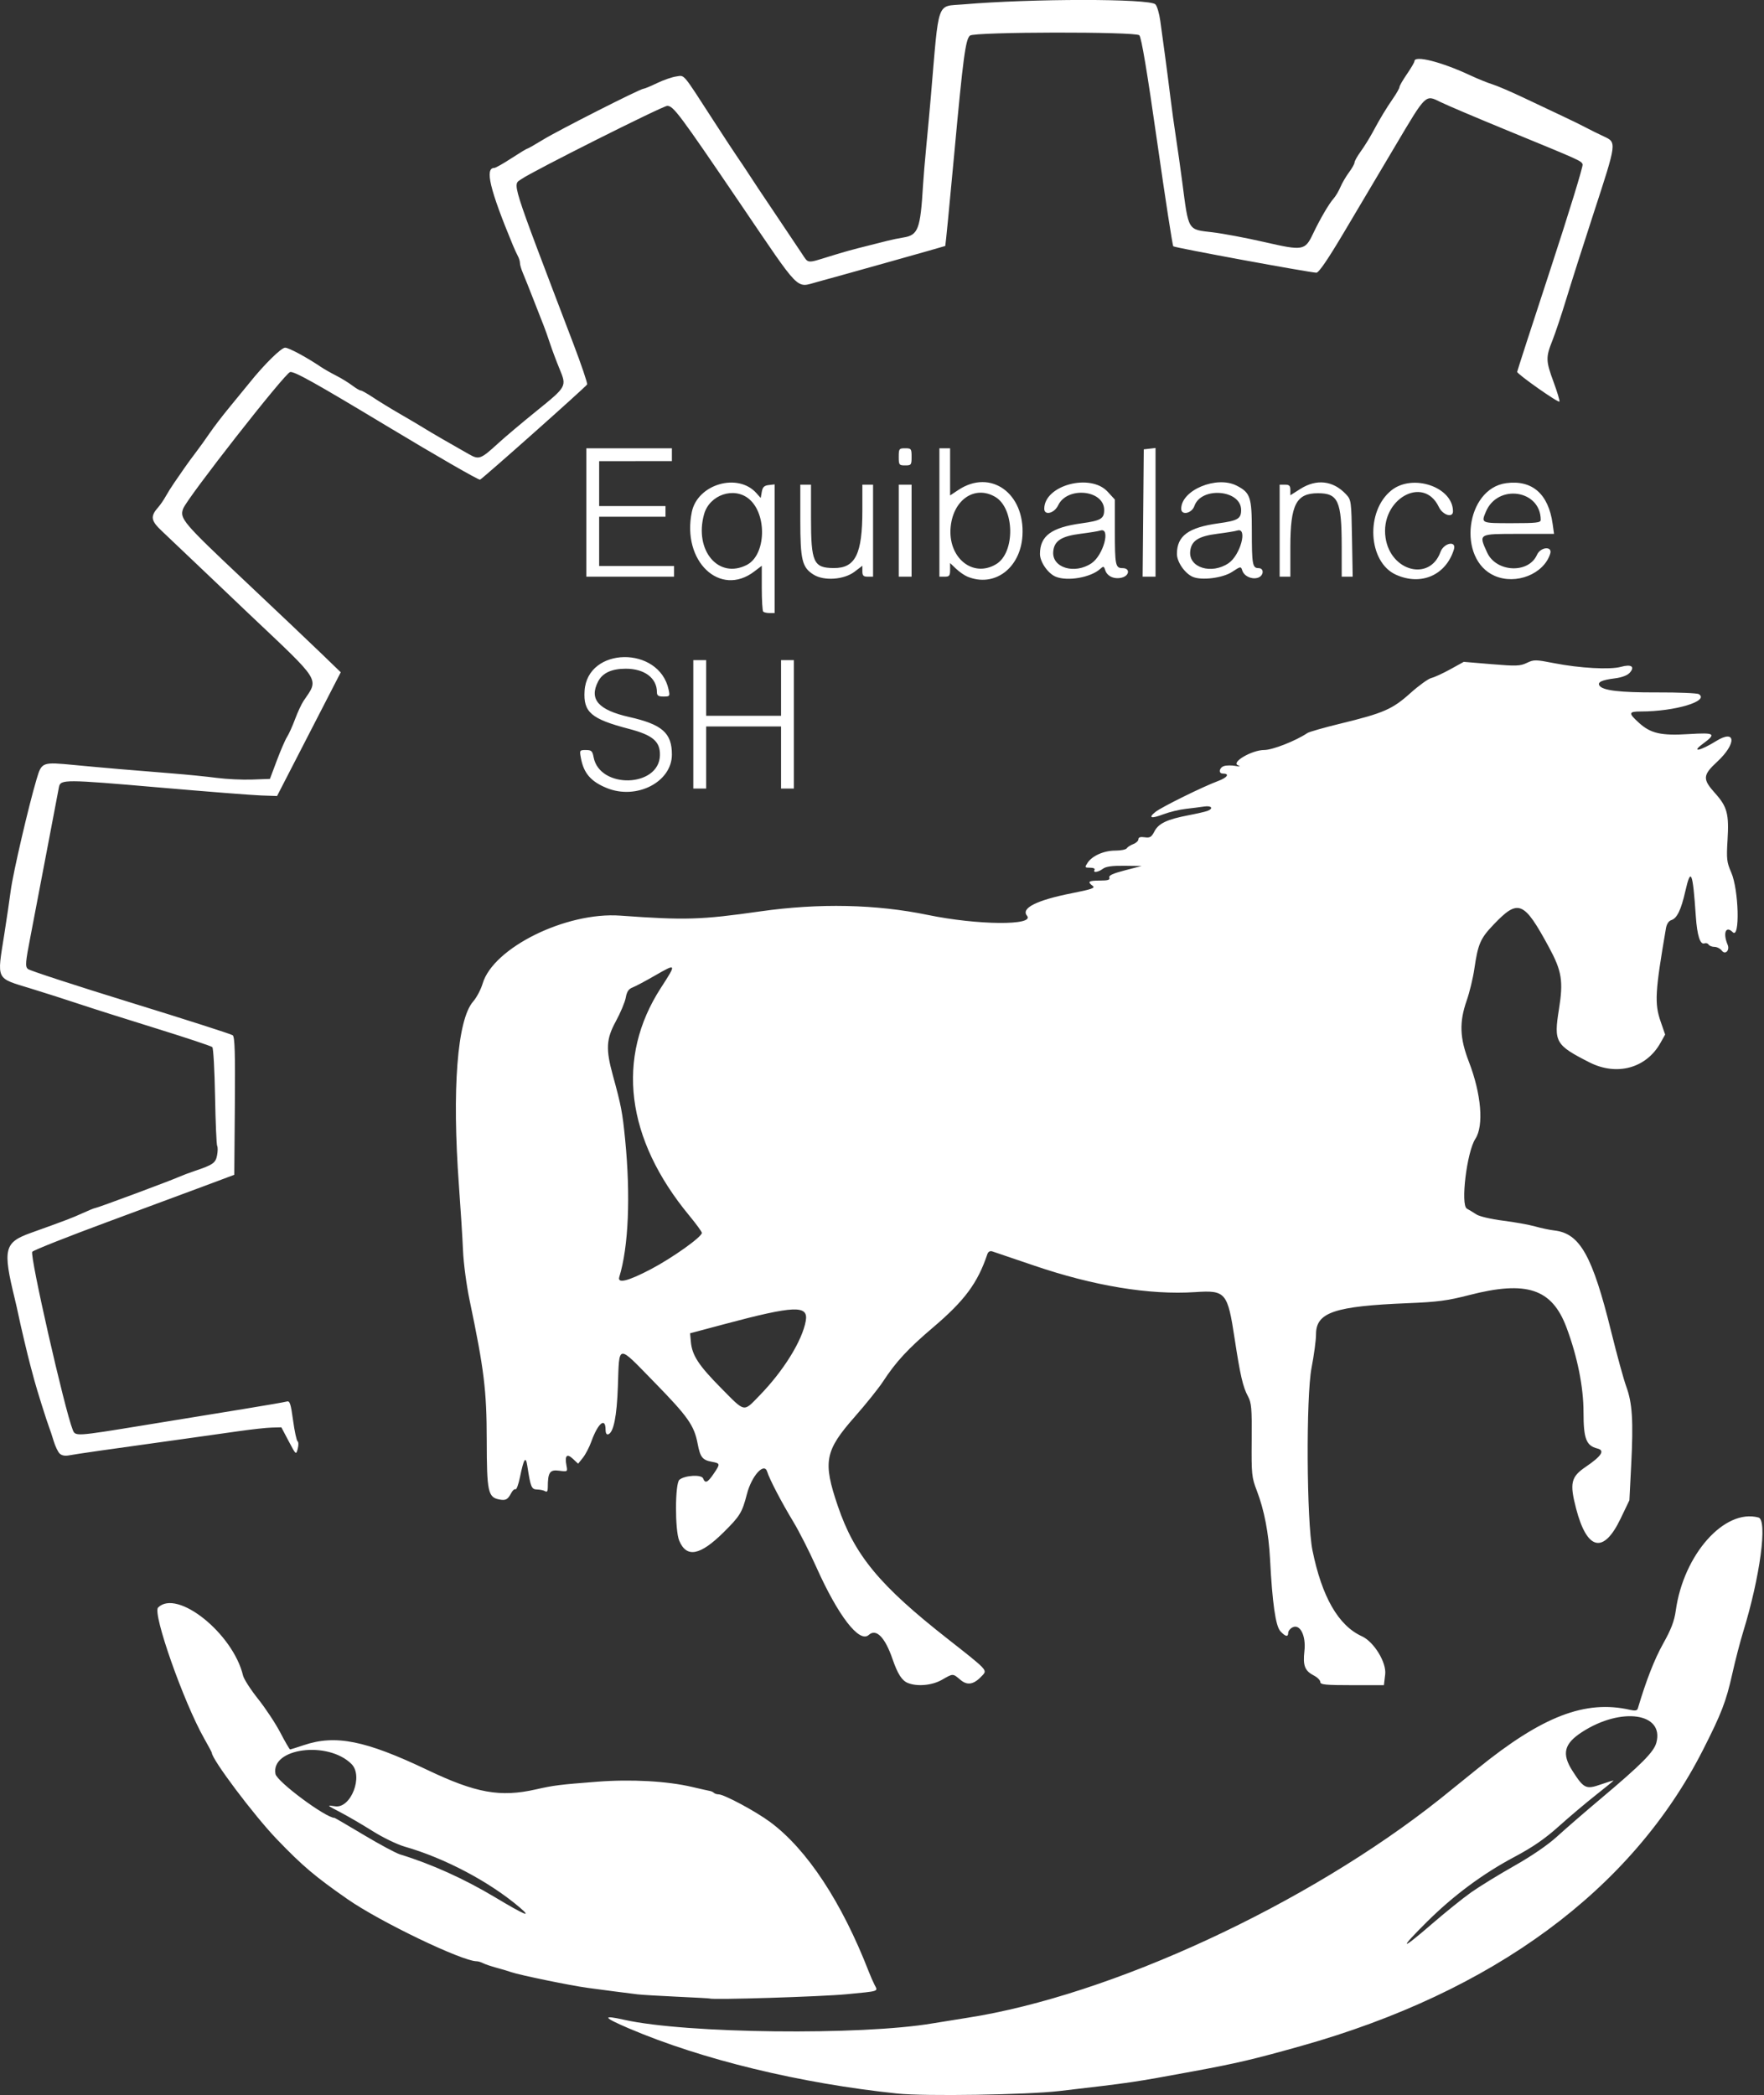 <?xml version="1.0" encoding="UTF-8"?><svg version="1.1" viewBox="0 0 549 652" xmlns="http://www.w3.org/2000/svg"><rect x="0" y="0" width="549" height="652" fill="#333333" stroke="none"/><g transform="scale(.999)"><path fill="#FFF" d="M525.577 667.33c-30.366-3.166-60.974-10.586-83.707-20.291 -8.098-3.457-8.544-4.276-1.464-2.689 19.174 4.299 73.787 4.92 96.17 1.093 2.017-.345 6.817-1.116 10.667-1.715 44.773-6.959 105.963-35.288 147.333-68.21 1.65-1.313 6.9-5.551 11.667-9.417 20.124-16.322 33.539-21.496 47.49-18.316 1.578.36 2.229.246 2.428-.423 2.585-8.712 5.183-15.363 7.886-20.192 2.512-4.488 3.478-7.02 3.94-10.333 2.434-17.457 15.188-31.801 25.756-28.969 2.879.771.515 18.466-4.753 35.58 -.959 3.117-2.501 9.066-3.426 13.22 -1.89 8.489-3.376 12.339-9.118 23.63 -22.17 43.593-65.315 75.37-125.203 92.213 -14.746 4.147-20.06 5.395-33.667 7.904 -18.989 3.501-18.824 3.477-41.667 6.128 -10.157 1.179-41.821 1.673-50.333.785Zm178.667-62.691c2.567-1.812 8.605-5.521 13.42-8.243 5.428-3.069 10.493-6.54 13.333-9.138 2.519-2.304 8.63-7.598 13.58-11.763 12.767-10.744 16.58-14.583 17.36-17.478 2.499-9.28-10.939-11.21-23.139-3.325 -5.635 3.642-6.41 6.787-2.988 12.127 3.524 5.5 4.207 5.826 8.818 4.211 2.172-.761 3.95-1.303 3.95-1.204 0 .099-2.475 2.127-5.5 4.508 -3.025 2.381-8.2 6.75-11.5 9.711 -4.369 3.919-8.127 6.513-13.823 9.54 -9.902 5.263-19.052 12.055-27.344 20.297 -8.77 8.717-8.194 9.077 1.333.831 4.308-3.729 9.933-8.262 12.5-10.074Zm-237.207 33.076c-.07-.054-4.627-.305-10.127-.558 -5.5-.253-11.05-.583-12.333-.734 -2.3-.27-11.767-1.499-15.667-2.034 -5.326-.73-21.136-3.983-23.667-4.869 -.917-.321-3.017-.948-4.667-1.393 -1.65-.445-3.521-1.08-4.158-1.411 -.637-.331-1.53-.602-1.986-.602 -4.535 0-30.101-12.286-40.217-19.328 -10.168-7.077-14.014-10.337-22.03-18.672 -7.068-7.349-20.276-24.907-20.276-26.952 0-.139-1.079-2.157-2.397-4.484 -6.403-11.304-16.139-38.962-14.346-40.755 5.9-5.9 23.356 8.073 26.473 21.191 .261 1.1 2.378 4.387 4.703 7.305 2.325 2.918 5.444 7.643 6.931 10.5 1.486 2.857 2.847 5.195 3.023 5.195 .176 0 2.101-.6 4.277-1.333 9.889-3.331 19.208-1.459 38.49 7.731 15.159 7.225 22.708 8.575 33.845 6.052 5.535-1.254 7.306-1.476 19-2.383 10.632-.824 21.838-.206 29.667 1.637 2.567.604 5.033 1.159 5.481 1.233 .448.074 1.023.343 1.278.598 .255.255.901.464 1.435.464 1.731 0 11.557 5.269 16.086 8.627 11.488 8.516 22.332 24.983 30.759 46.706 .498 1.283 1.282 3.07 1.742 3.97 1.11 2.172 1.744 1.958-8.78 2.976 -7.721.747-41.912 1.808-42.54 1.321ZM407.91 609.419c-9.389-8.022-23.386-15.435-35.904-19.013 -2.331-.666-6.831-2.846-10-4.844 -3.169-1.998-7.712-4.648-10.096-5.889 -4.261-2.219-4.288-2.249-1.596-1.837 4.92.753 8.869-9.411 5.115-13.165 -7.329-7.329-25.23-4.987-23.685 3.099 .456 2.386 15.656 13.678 18.412 13.678 .11 0 4.215 2.398 9.123 5.33 4.908 2.931 9.982 5.654 11.277 6.05 9.81 3.001 19.981 7.595 29.687 13.409 9.166 5.49 11.504 6.461 7.667 3.182Zm120.872-69.977c-1.88-.757-3.206-2.817-4.804-7.463 -2.348-6.824-5.096-9.616-7.407-7.525 -2.931 2.652-9.537-5.918-16.408-21.287 -2.119-4.738-5.32-11.038-7.114-14 -3.647-6.02-7.432-13.276-8.113-15.552 -.922-3.08-4.85 1.246-6.327 6.968 -1.486 5.752-2.144 6.832-7.254 11.893 -7.341 7.27-11.554 8.064-13.834 2.607 -1.368-3.273-1.324-17.822.057-18.968 1.691-1.404 6.901-1.699 7.392-.418 .634 1.652 1.398 1.323 3.25-1.403 2.155-3.171 2.138-3.28-.576-3.789 -2.902-.545-3.584-1.417-4.379-5.611 -1.082-5.706-3.005-8.435-13.526-19.201C438.031 433.714 438.886 433.606 438.41 447.12c-.326 9.254-1.345 14.29-3.001 14.833 -.519.17-.833-.362-.833-1.41 0-4.04-2.362-2.089-4.429 3.657 -.633 1.761-1.819 4.037-2.636 5.058l-1.484 1.856 -1.641-1.536c-1.883-1.764-2.585-.991-1.979 2.179 .357 1.869.328 1.887-2.333 1.53 -2.886-.387-3.499.539-3.499 5.282 0 1.111-.258 1.463-.817 1.118 -.449-.278-1.574-.52-2.5-.539 -1.768-.036-2.034-.675-3.059-7.348 -.497-3.234-1.093-2.328-2.282 3.466 -.469 2.283-1.097 4-1.397 3.815 -.3-.185-.905.346-1.345 1.182 -1.068 2.028-1.71 2.377-3.684 1.999 -3.548-.678-3.914-2.395-3.939-18.452 -.024-15.606-.794-21.896-5.349-43.695 -.958-4.583-1.874-11.483-2.036-15.333 -.162-3.85-.736-13-1.276-20.333 -2.205-29.958-.525-51.679 4.434-57.327 1.075-1.224 2.406-3.747 2.958-5.607 3.312-11.155 26.035-22.358 42.882-21.142 20.273 1.463 25.031 1.318 43.637-1.327 18.276-2.598 36.011-2.224 52.105 1.1 15.602 3.222 33.542 3.366 30.954.248 -1.947-2.346 3.022-4.837 13.967-7 6.25-1.236 7.396-1.641 6.5-2.296 -1.766-1.291-1.284-1.649 2.224-1.649 2.535 0 3.23-.215 2.961-.916 -.256-.668 1.057-1.282 4.854-2.269l5.206-1.353 -5.373-.065c-3.775-.045-5.757.226-6.667.914 -1.476 1.116-3.246 1.355-2.627.354 .235-.381-.354-.667-1.375-.667 -1.697 0-1.738-.076-.817-1.5 1.428-2.207 5.095-3.831 8.652-3.832 1.72-.001 3.324-.32 3.565-.709 .24-.389 1.158-.982 2.039-1.317 .881-.335 1.602-1.015 1.602-1.51 0-.617.615-.811 1.948-.615 1.647.242 2.117-.042 3.044-1.835 1.287-2.489 3.949-3.749 10.61-5.024 2.602-.498 5.256-1.107 5.898-1.353 1.984-.761 1.286-1.717-1-1.369 -1.192.182-3.779.51-5.749.731 -1.97.22-5.102.978-6.96 1.684 -3.863 1.468-4.862 1.159-2.448-.757 1.913-1.518 14.826-7.883 19.477-9.601 2.923-1.079 3.713-2.327 1.474-2.327 -1.456 0-1.149-1.85.388-2.338 .742-.235 2.317-.256 3.5-.047 1.526.27 1.764.216.818-.188 -2.198-.938 4.365-4.761 8.174-4.761 2.605 0 9.822-2.833 13.492-5.296 .55-.369 5.2-1.693 10.333-2.942 13.386-3.258 16.11-4.445 21.712-9.468 2.647-2.374 5.595-4.501 6.551-4.728 .956-.227 3.619-1.451 5.919-2.721l4.181-2.309 8.647.724c7.682.643 8.909.599 10.994-.396 2.207-1.053 2.713-1.048 8.505.086 7.979 1.562 17.421 2.08 20.805 1.143 3.239-.897 4.47-.064 2.737 1.852 -.747.825-2.479 1.471-4.682 1.746 -3.968.496-5.408 1.166-4.759 2.216 .961 1.555 6.311 2.196 17.989 2.153 6.638-.024 12.482.219 12.987.54 3.392 2.155-7.439 5.399-18.025 5.399 -3.911 0-3.993.486-.599 3.553 3.656 3.303 6.886 4.028 15.538 3.489 8.132-.507 8.649-.144 4.333 3.041 -3.825 2.823-.756 2.183 4.147-.865 6.196-3.852 6.414.806.302 6.461 -4.495 4.158-4.574 5.393-.632 9.777 3.777 4.201 4.38 6.465 3.885 14.583 -.359 5.896-.245 6.906 1.143 10.09 2.377 5.451 2.771 20.921.474 18.625 -2.149-2.149-3.126.258-1.588 3.913 .735 1.747-.743 3.236-1.818 1.833 -.492-.642-1.518-1.167-2.281-1.167 -.763 0-1.585-.321-1.827-.712 -.242-.392-.823-.565-1.29-.386 -1.34.514-2.286-2.434-2.694-8.398 -.965-14.104-1.542-15.462-3.296-7.75 -1.306 5.744-2.572 8.346-4.329 8.904 -.823.261-1.454 1.217-1.682 2.547 -3.409 19.907-3.606 23.417-1.633 29.116l1.382 3.993 -1.481 2.635c-4.416 7.858-13.581 10.357-22.101 6.028 -10.602-5.388-11.14-6.323-9.505-16.518 1.412-8.805.908-11.928-3.121-19.363 -7.838-14.46-9.513-15.138-17.285-6.99 -4.079 4.277-4.82 5.99-5.948 13.753 -.415 2.856-1.482 7.275-2.372 9.821 -2.372 6.79-2.2 11.677.673 19.116 3.866 10.01 4.696 19.916 2.012 24.012 -2.657 4.055-4.666 20.623-2.636 21.739 .733.403 2.083 1.224 3 1.823 .922.603 4.605 1.46 8.245 1.918 3.618.455 8.118 1.264 10 1.796 1.882.532 4.592 1.102 6.023 1.265 7.968.909 11.849 7.84 17.722 31.65 1.764 7.15 3.866 14.799 4.672 16.998 1.879 5.125 2.227 10.685 1.528 24.37l-.564 11.035 -2.761 5.754c-5.303 11.052-10.442 9.876-13.839-3.168 -2.062-7.916-1.616-9.872 2.959-12.979 4.981-3.383 6.104-5.129 3.687-5.736 -3.511-.881-4.338-3.038-4.338-11.32 0-7.844-1.9-17.299-5.301-26.385 -4.531-12.102-12.409-14.718-30.366-10.083 -6.673 1.723-9.824 2.139-19 2.51 -22.95.929-28.667 2.863-28.667 9.694 0 1.782-.627 6.48-1.394 10.441 -1.744 9.009-1.549 47.82.286 56.867 2.94 14.499 8.073 23.431 15.379 26.759 3.769 1.717 7.716 8.158 7.276 11.873l-.399 3.368h-9.907c-8.285 0-9.907-.161-9.907-.983 0-.541-.891-1.444-1.98-2.007 -2.859-1.479-3.486-3.09-2.971-7.643 .546-4.825-1.393-8.611-3.761-7.344 -.709.379-1.288 1.129-1.288 1.666 0 1.397-.892 1.207-2.459-.523 -1.468-1.622-2.492-8.789-3.198-22.398 -.424-8.171-1.816-15.374-4.132-21.394 -1.581-4.108-1.678-5.066-1.59-15.708 .083-9.956-.059-11.617-1.165-13.667 -1.564-2.898-2.41-6.561-4.135-17.894 -2.206-14.501-2.782-15.182-12.279-14.555 -14.28.943-31.706-1.935-50.375-8.321 -6.417-2.195-12.188-4.154-12.825-4.353 -.749-.234-1.306.077-1.577.88 -3.018 8.961-7.051 14.413-16.774 22.683 -7.965 6.774-11.68 10.787-15.742 17.001 -1.357 2.076-5.314 7.008-8.792 10.959 -9.331 10.598-9.971 13.971-5.27 27.782 5.234 15.379 12.973 24.731 34.314 41.469 12.15 9.529 12.251 9.633 10.83 11.203 -2.654 2.933-4.693 3.379-6.912 1.512 -2.455-2.066-2.252-2.065-5.819-.025 -3.027 1.73-7.642 2.161-10.56.986ZM482.464 449.949c7.521-7.706 13.369-17.124 14.477-23.315 .896-5.004-3.505-4.83-25.364 1.001L460.91 430.48l.238 2.65c.377 4.207 2.398 7.314 9.306 14.306 7.73 7.824 6.979 7.667 12.009 2.513ZM448.678 410.522c6.73-3.534 15.899-10.061 15.899-11.317 0-.352-1.758-2.767-3.906-5.366 -19.829-23.984-22.968-49.203-8.837-71.006 4.917-7.587 4.872-7.679-1.883-3.783 -2.948 1.7-6.097 3.372-6.998 3.714 -1.197.455-1.759 1.304-2.086 3.153 -.246 1.391-1.653 4.74-3.125 7.44 -2.974 5.454-3.142 8.598-.9 16.756 2.586 9.407 3 11.573 3.83 20 1.733 17.613 1.057 33.483-1.825 42.833 -.661 2.145 2.712 1.313 9.832-2.426ZM264.487 467.93c-.534-.534-1.367-2.286-1.85-3.893 -.483-1.607-1.117-3.522-1.409-4.255 -.66-1.657-3.9-11.963-4.611-14.667 -.289-1.1-.853-3.2-1.251-4.667 -.792-2.912-3.127-12.808-3.775-16 -.224-1.1-.699-3.2-1.057-4.667 -3.809-15.612-3.322-17.6 5.044-20.597 10.651-3.816 12.992-4.708 16.125-6.148 1.902-.874 3.671-1.589 3.932-1.589 .556 0 23.021-8.355 25.943-9.649 1.1-.487 3.35-1.337 5-1.889 5.681-1.9 6.523-2.49 6.973-4.888 .234-1.246.247-2.552.03-2.904 -.217-.352-.516-7.29-.663-15.419 -.147-8.129-.53-15.042-.851-15.363 -.321-.321-8.212-2.948-17.536-5.838 -9.324-2.891-20.103-6.309-23.953-7.598 -3.85-1.288-10.6-3.447-15-4.797 -11.133-3.417-10.619-2.366-8.314-16.99 .723-4.583 1.631-10.733 2.018-13.667 .715-5.413 5.546-26.222 8.003-34.47 1.636-5.493 1.647-5.498 11.959-4.51 8.636.827 17.69 1.605 30.159 2.59 4.671.369 10.971.998 14 1.399 3.029.4 8.005.637 11.057.526l5.549-.202 2.172-5.779c1.195-3.179 2.626-6.479 3.181-7.333 .555-.855 1.669-3.327 2.476-5.494 .807-2.167 1.993-4.717 2.635-5.667 4.824-7.128 5.76-5.617-16.558-26.727 -.969-.917-6.842-6.507-13.05-12.422s-12.74-12.12-14.514-13.789c-3.469-3.262-3.663-4.567-1.109-7.456 .648-.733 1.677-2.233 2.285-3.333 .608-1.1 1.834-3.05 2.724-4.333 .89-1.283 2.302-3.326 3.138-4.54 .836-1.214 2.42-3.38 3.52-4.815 1.1-1.435 3.05-4.15 4.333-6.034 1.283-1.884 4.133-5.598 6.333-8.254s4.9-5.954 6-7.33c4.571-5.72 9.947-11.027 11.17-11.027 1.163 0 6.682 2.969 11.184 6.015 .928.628 3.028 1.825 4.667 2.659 1.639.835 3.908 2.224 5.042 3.088 1.135.864 2.332 1.57 2.661 1.57 .329 0 2.1 1.001 3.937 2.225 1.837 1.224 5.589 3.521 8.339 5.104 2.75 1.583 6.05 3.535 7.333 4.337 2.197 1.373 8.504 5.031 14.207 8.24 3.043 1.712 3.608 1.494 9.034-3.479 2.067-1.895 7.428-6.413 11.913-10.041 9.463-7.653 9.447-7.624 7.154-13.166 -.96-2.322-2.291-5.871-2.956-7.888s-1.512-4.417-1.882-5.333c-.37-.917-1.779-4.517-3.133-8 -1.353-3.483-2.883-7.319-3.4-8.523 -.517-1.204-.939-2.633-.939-3.176 0-.543-.285-1.507-.634-2.144 -.349-.637-1.069-2.208-1.601-3.491 -7.186-17.354-8.776-24-5.744-24 .394 0 2.784-1.35 5.312-3s4.756-3 4.953-3c.196 0 2.387-1.246 4.869-2.768 4.786-2.937 30.335-15.899 31.337-15.899 .326 0 2.223-.788 4.217-1.751 1.994-.963 4.687-1.894 5.986-2.069 2.69-.363 1.712-1.524 11.639 13.82 3.202 4.95 6.612 10.141 7.578 11.535 .966 1.394 2.205 3.243 2.756 4.11 1.264 1.991 4.879 7.417 10.897 16.355 2.592 3.85 5.454 8.125 6.36 9.5 1.957 2.97 1.447 2.92 8.274.807 5.196-1.608 6.932-2.089 13.136-3.64 1.467-.367 3.792-.953 5.167-1.304 1.375-.35 3.573-.804 4.884-1.008 4.678-.729 5.369-2.555 6.188-16.355 .141-2.383.609-7.933 1.039-12.333 .43-4.4 1.062-11.3 1.405-15.333 2.594-30.506 1.67-27.886 10.082-28.608 21.309-1.827 57.966-1.841 59.855-.023 .524.504 1.21 2.803 1.524 5.107 .314 2.304.981 7.19 1.481 10.857 .5 3.667 1.256 9.517 1.679 13 .423 3.483 1.189 9.033 1.702 12.333 .513 3.3 1.403 9.6 1.979 14 2.026 15.491 1.616 14.805 9.391 15.717 3.277.384 10.577 1.758 16.224 3.053 12.057 2.764 12.632 2.665 15.142-2.606 2.189-4.599 4.997-9.401 6.408-10.96 .623-.689 1.574-2.292 2.112-3.561 .538-1.27 1.75-3.342 2.692-4.605 .942-1.263 1.713-2.643 1.713-3.067 0-.424.879-1.984 1.953-3.466 1.074-1.483 2.735-4.153 3.691-5.933 2.323-4.327 4.139-7.337 6.443-10.68 1.052-1.527 1.913-3.068 1.913-3.425 0-.357 1.05-2.176 2.333-4.042 1.283-1.866 2.333-3.667 2.333-4.003 0-1.919 8.349.193 17.333 4.384 2.383 1.112 5.533 2.39 7 2.84 1.467.45 5.817 2.318 9.667 4.151 3.85 1.833 9.25 4.385 12 5.672 2.75 1.287 6.05 2.902 7.333 3.59 1.283.688 3.789 1.929 5.569 2.757 4.166 1.94 4.208 1.619-3.155 24.184 -3.111 9.533-6.887 21.383-8.393 26.333 -1.505 4.95-3.476 10.851-4.379 13.114 -2.097 5.254-2.066 6.311.379 12.944 1.112 3.015 1.933 5.746 1.825 6.07 -.196.587-13.18-8.54-13.18-9.265 0-.21 4.671-14.619 10.381-32.018 5.709-17.399 10.213-32.073 10.008-32.607 -.43-1.121-.434-1.123-23.389-10.55 -9.533-3.915-18.93-7.906-20.881-8.869 -4.748-2.344-4.392-2.688-14.051 13.587 -4.546 7.66-11.693 19.703-15.882 26.761 -5.141 8.662-7.98 12.825-8.735 12.807 -2.192-.051-44.147-7.781-44.58-8.214 -.243-.243-2.507-14.913-5.031-32.601 -3.144-22.03-4.894-32.469-5.555-33.142 -1.159-1.18-51.314-1.09-52.749.095 -1.382 1.141-2.136 6.783-4.875 36.503 -1.468 15.921-2.742 28.988-2.831 29.038 -.272.149-34.461 9.757-39.897 11.211 -6.758 1.808-4.855 3.743-23.885-24.286C457.464 50.471 455.7 48.109 453.79 48.109c-1.385 0-42.043 20.415-45.384 22.788 -2.848 2.023-3.856-1.185 16.081 51.167 2.574 6.759 4.529 12.533 4.344 12.832 -.556.899-32.531 29.329-33.364 29.664 -.424.171-13.559-7.391-29.189-16.804C343.935 134.3 337.526 130.726 336.296 131.035c-1.685.423-32.042 39.198-33.313 42.55 -1.161 3.062-.07 4.344 18.918 22.244 10.081 9.504 20.995 19.856 24.252 23.006l5.923 5.726 -9.921 19.273 -9.921 19.273 -4.998-.17c-2.749-.093-17.288-1.235-32.308-2.536 -28.762-2.493-30.157-2.498-30.636-.117 -.165.819-1.833 9.59-3.708 19.49 -1.875 9.9-4.208 22.125-5.186 27.167 -1.556 8.018-1.656 9.278-.802 10.051 .537.486 14.926 5.184 31.976 10.439 17.05 5.255 31.379 9.847 31.842 10.205 .654.505.803 5.428.667 22.061l-.176 21.411 -8.667 3.247c-4.767 1.786-18.704 6.959-30.971 11.495 -12.268 4.537-22.748 8.692-23.29 9.234 -.904.904 10.11 49.354 12.622 55.524 .815 2.002.896 1.997 22.122-1.468 10.001-1.633 23.883-3.895 30.85-5.027 6.967-1.133 13.148-2.204 13.737-2.38 .89-.266 1.212.721 1.911 5.861 .462 3.4 1.097 6.343 1.41 6.541 .313.198.332 1.245.043 2.326 -.523 1.954-.54 1.939-2.813-2.36l-2.287-4.326 -3 .08c-1.65.044-6.3.553-10.333 1.131 -4.033.578-10.783 1.53-15 2.116 -26.139 3.63-35.525 4.972-37.726 5.396 -1.362.262-2.388.068-3.031-.575ZM434.91 260.604c-4.93-2.026-7.143-4.598-8.018-9.322 -.452-2.436-.413-2.5 1.536-2.5 1.738 0 2.054.29 2.416 2.216 1.878 10.013 20.458 9.47 20.669-.604 .09-4.286-2.247-6.271-9.667-8.208 -11.777-3.075-14.232-5.182-13.808-11.85 .877-13.774 23.224-14.106 26.178-.388 .447 2.076.381 2.167-1.586 2.167 -1.625 0-2.053-.285-2.053-1.367 0-4.374-3.875-7.3-9.667-7.3 -4.437 0-7.272 1.303-8.655 3.978 -2.872 5.554.062 8.893 9.735 11.078 10.232 2.311 13.246 4.968 13.251 11.679 .006 8.574-11.043 14.237-20.331 10.421Zm27-19.822v-20h2 2v8.667 8.667h11.667 11.667v-8.667 -8.667h2 2v20 20h-2 -2v-9.667 -9.667H477.577 465.91v9.667 9.667h-2 -2Zm21.778-35.111c-.244-.244-.445-3.56-.445-7.367V191.38l-2.338 1.783c-10.698 8.16-22.648-3.243-19.454-18.563 1.808-8.671 14.365-12.313 20.125-5.838l1.333 1.499 .337-1.907c.261-1.48.746-1.954 2.167-2.118l1.83-.211V186.07v20.044h-1.556c-.856 0-1.756-.2-2-.445Zm-5.085-14.569c5.958-3.081 6.377-15.723.68-20.517 -4.666-3.926-12.331-1.327-14.02 4.753 -3.133 11.281 4.52 20.326 13.34 15.765Zm20.767 3.035c-3.569-2.239-4.127-4.536-4.127-17V166.115h1.667 1.667v10.29c0 13.961.766 15.65 7.115 15.689 6.712.041 8.885-4.346 8.885-17.941v-8.038h1.667 1.667v14.333 14.333h-1.667c-1.342 0-1.667-.331-1.667-1.701V191.38l-2.413 1.841c-3.301 2.518-9.528 2.963-12.793.915Zm47.873.6c-.917-.384-2.492-1.487-3.5-2.451l-1.833-1.753v2.125c0 1.822-.238 2.125-1.667 2.125h-1.667v-20 -20h1.667 1.667v7.343 7.343l2.619-1.733c10.005-6.621 20.726 1.058 19.921 14.27 -.621 10.191-8.809 16.25-17.207 12.733Zm9.053-3.879c5.939-3.622 5.737-17.353-.309-20.924 -6.294-3.718-13.017.758-13.893 9.251 -.995 9.637 6.9 16.126 14.202 11.673Zm18.559 3.945c-2.44-.987-4.946-4.586-4.946-7.105 0-5.624 3.559-8.248 12.942-9.54 6.031-.83 7.058-1.435 7.058-4.155 0-6.268-11.495-7.441-14.332-1.462 -1.193 2.514-4.337 3.293-4.332 1.074 .016-7.324 14.367-11.179 19.749-5.306l2.248 2.453v9.622c0 10.87.176 11.731 2.405 11.731 2.446 0 2.148 2.439-.366 2.991 -2.346.515-4.452-.473-5.054-2.373 -.398-1.255-.544-1.288-1.57-.359 -2.931 2.652-10.122 3.917-13.803 2.428Zm11.113-4.207c3.705-2.497 6.063-11.243 2.747-10.191 -.657.208-3.406.657-6.109.996 -6.053.76-8.28 2.21-8.568 5.576 -.429 5.019 6.66 7.17 11.93 3.618Zm31.554 4.243c-2.47-1.062-4.946-4.637-4.946-7.141 0-5.624 3.559-8.248 12.942-9.54 6.031-.83 7.058-1.435 7.058-4.155 0-6.319-12.421-7.378-14.56-1.242 -.814 2.335-4.109 3.021-4.104.854 .012-5.821 11.065-10.407 17.305-7.18 4.235 2.19 4.692 3.56 4.692 14.049 0 10.459.209 11.631 2.071 11.631 1.922 0 1.635 2.547-.343 3.044 -1.974.495-4.164-.599-4.723-2.36 -.403-1.268-.519-1.25-3.123.473 -2.903 1.921-9.49 2.762-12.27 1.566Zm11.113-4.243c3.705-2.497 6.063-11.243 2.747-10.191 -.657.208-3.406.657-6.109.996 -6.053.76-8.28 2.21-8.568 5.576 -.429 5.019 6.66 7.17 11.93 3.618Zm52.152 3.558c-8.702-3.951-9.526-19.8-1.367-26.291 6.649-5.289 19.156-1.006 19.156 6.56 0 2.152-3.199 1.179-4.392-1.336 -4.823-10.164-18.397-2.332-16.61 9.585 1.571 10.477 13.77 13.633 17.099 4.424 1.037-2.868 5.071-3.65 4.196-.813 -2.482 8.044-10.252 11.427-18.083 7.871Zm30.777.366c-11.807-5.145-9.068-27.179 3.589-28.877 8.084-1.084 13.158 3.35 14.463 12.639l.445 3.167H718.985c-12.611 0-12.451-.094-9.78 5.789 2.819 6.208 12.909 6.681 15.544.728 1.097-2.477 4.878-2.799 4.117-.35 -1.967 6.336-10.654 9.802-17.303 6.904ZM725.91 177.093c0-9.374-13.402-11.359-17.091-2.531 -1.494 3.576-1.547 3.553 8.091 3.553 7.639 0 9-.154 9-1.022Zm-297.333-2.312v-20H441.91h13.333v2 2H443.91 432.576v7 7H442.91h10.333v1.667 1.667H442.909 432.576v7.667 7.667h11.667 11.667v1.667 1.667H442.242 428.576Zm97.333 5.667V166.114h2 2v14.333 14.333h-2 -2Zm76.157-5.5l.176-19.833 1.833-.211 1.833-.211v20.044 20.044h-2.01 -2.01Zm42.51 5.5V166.114h1.667c1.329 0 1.667.334 1.667 1.652v1.652l3.131-1.985c5.044-3.199 10.218-2.591 14.203 1.67 1.631 1.743 1.671 2.04 1.875 13.73l.209 11.948h-1.709 -1.709l-.004-9.5c-.005-14.057-1.099-16.5-7.388-16.5 -6.774 0-8.608 3.547-8.608 16.645v9.355h-1.667 -1.667Zm-118.667-23c0-2.519.111-2.667 2-2.667 1.889 0 2 .148 2 2.667s-.111 2.667-2 2.667c-1.889 0-2-.148-2-2.667Z" transform="translate(-245.92-15.129)"/></g></svg>